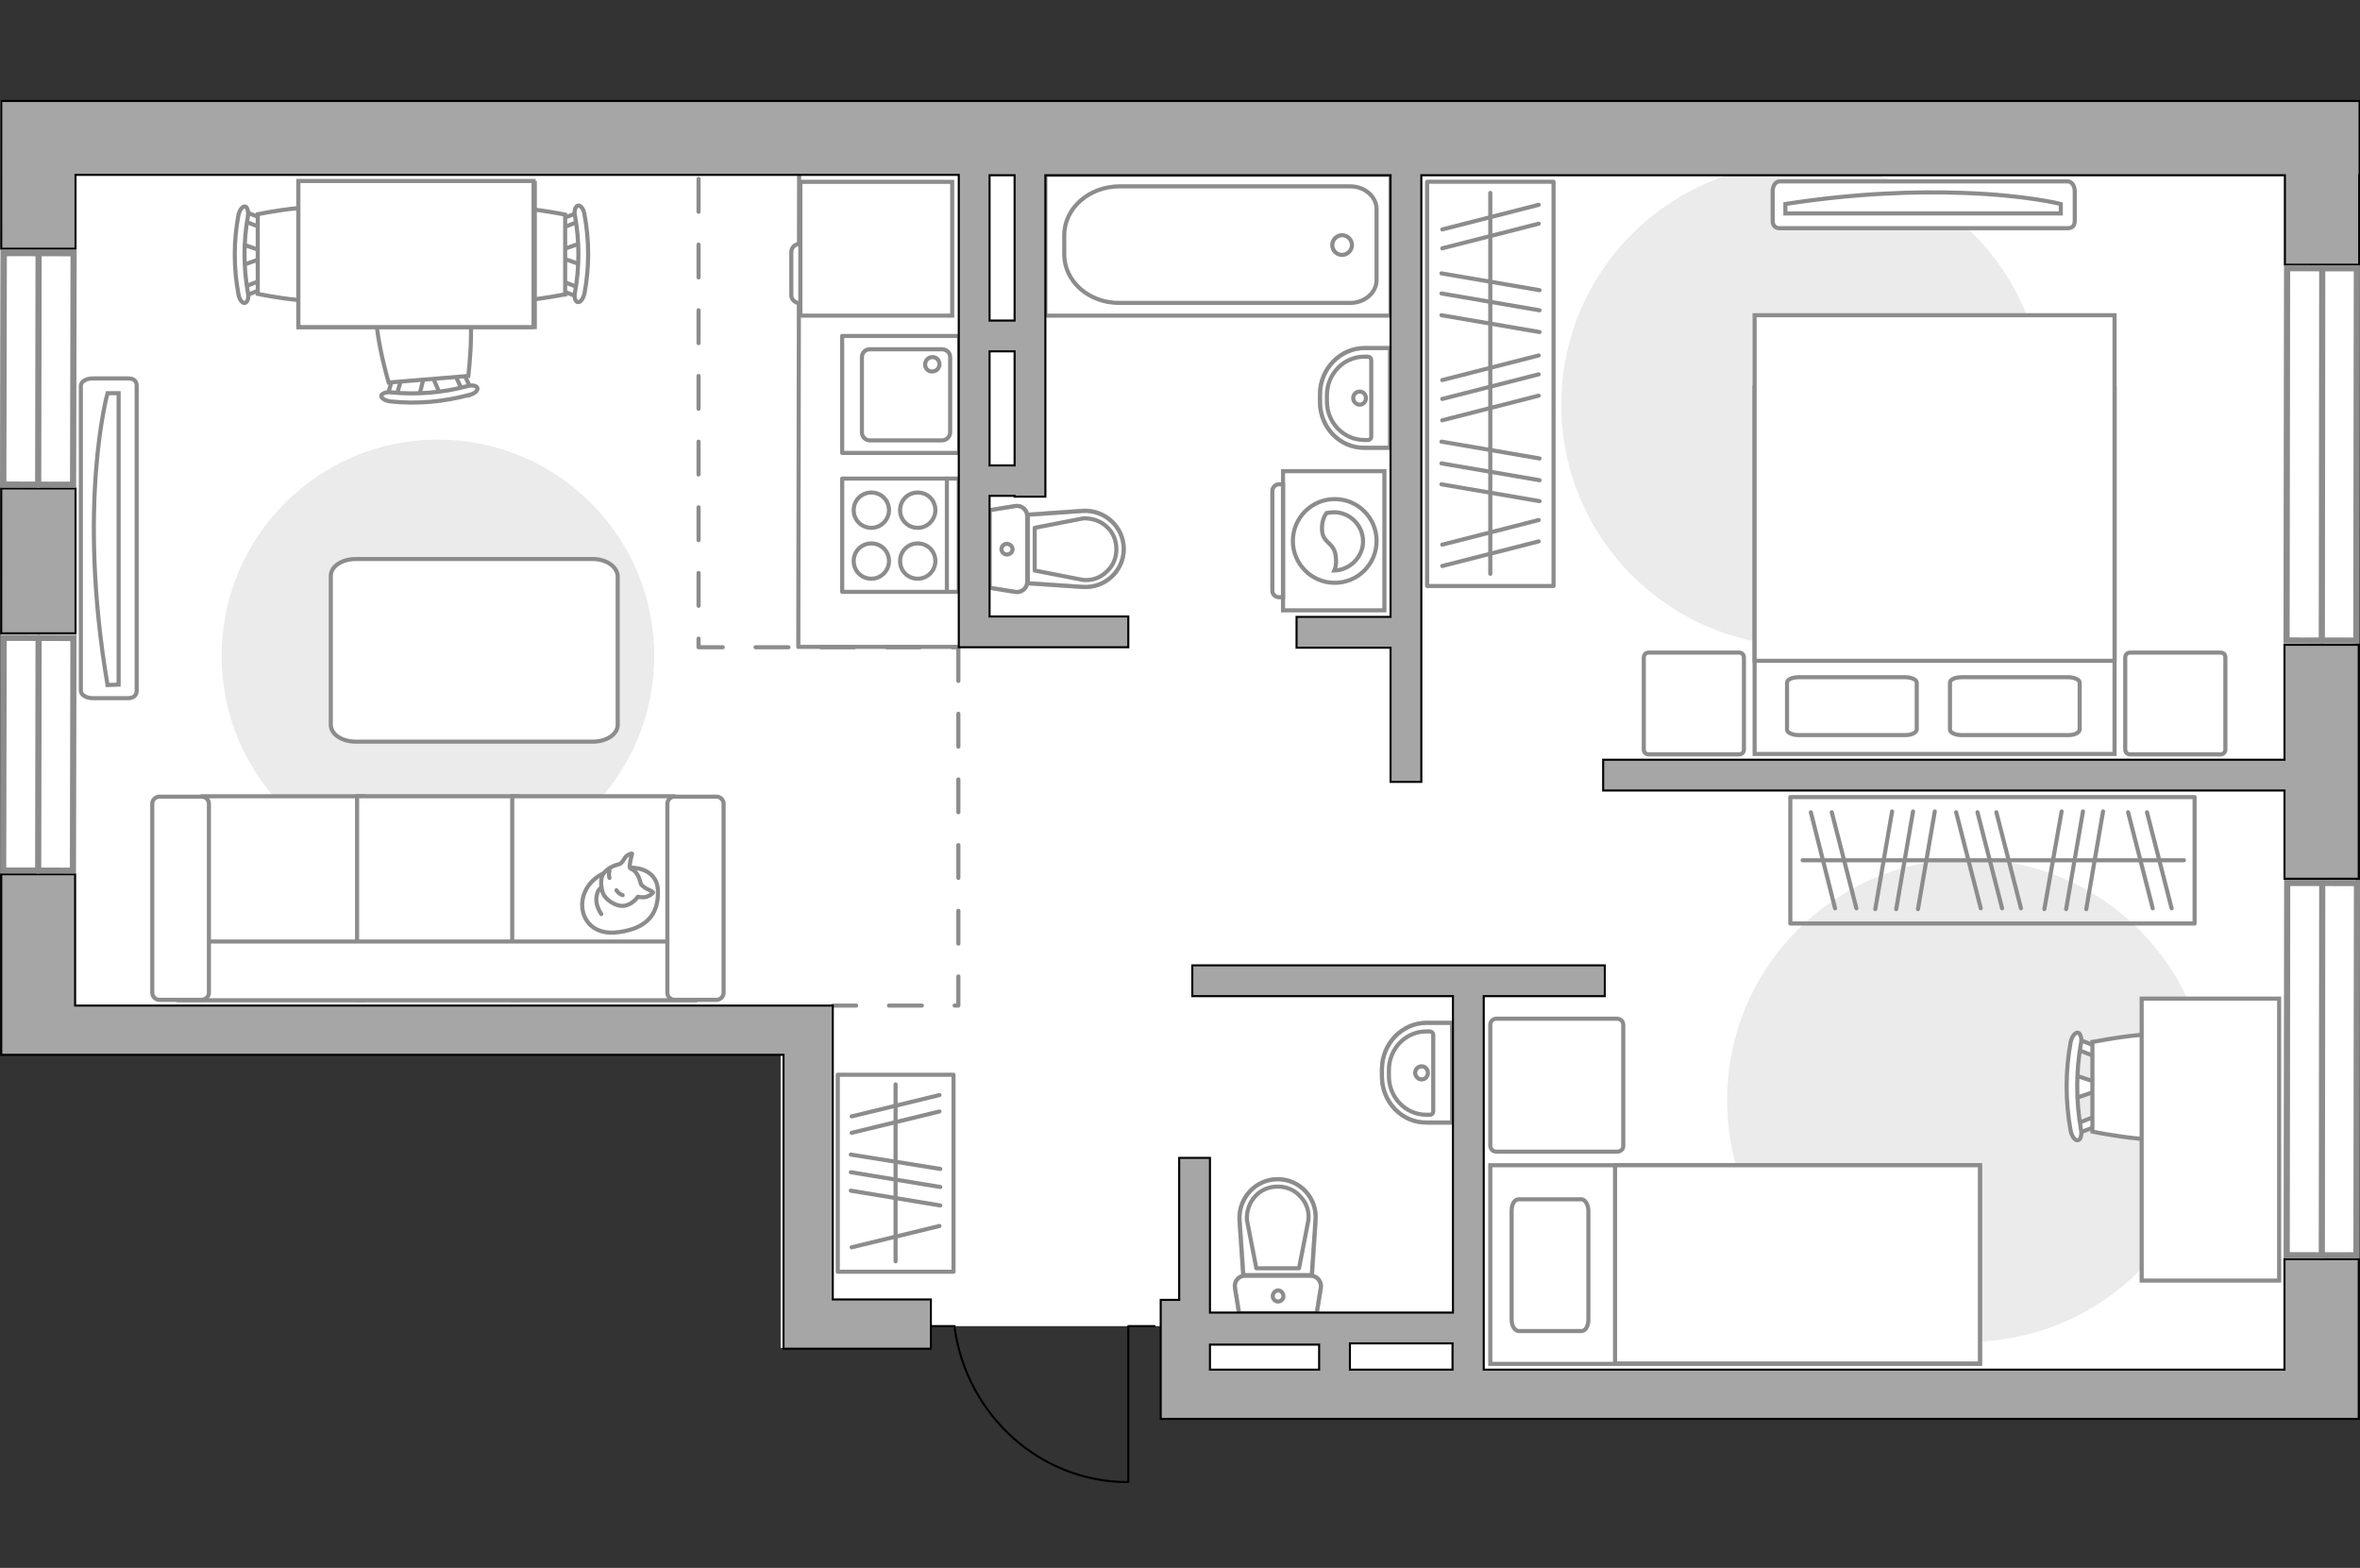 <?xml version="1.0" encoding="utf-8"?>
<!-- Generator: Adobe Illustrator 27.0.0, SVG Export Plug-In . SVG Version: 6.00 Build 0)  -->
<svg version="1.1" xmlns="http://www.w3.org/2000/svg" xmlns:xlink="http://www.w3.org/1999/xlink" x="0px" y="0px"
	 viewBox="0 0 575 382" style="enable-background:new 0 0 575 382;" xml:space="preserve">
<rect x="0" y="0" width="575" height="382" fill="#333333" stroke="none"/>
<style type="text/css">
	.st0{fill:#FFFFFF;}
	.st1{fill:#EBEBEB;}
	.st2{fill:#FFFFFF;stroke:#8C8C8C;stroke-miterlimit:10;}
	.st3{fill:none;stroke:#8C8C8C;stroke-linecap:round;stroke-linejoin:round;stroke-miterlimit:10;}
	.st4{fill:#FFFFFF;stroke:#8C8C8C;stroke-linecap:round;stroke-linejoin:round;stroke-miterlimit:10;}
	.st5{fill-rule:evenodd;clip-rule:evenodd;fill:#FFFFFF;fill-opacity:0.1;stroke:#8C8C8C;stroke-miterlimit:10;}
	.st6{fill:none;stroke:#8C8C8C;stroke-linecap:round;stroke-linejoin:round;stroke-miterlimit:10;stroke-dasharray:8;}
	.st7{opacity:0.5;}
	.st8{opacity:0.5;fill:none;stroke:#8C8C8C;stroke-linecap:round;stroke-linejoin:round;stroke-miterlimit:10;}
	.st9{fill:none;stroke:#000000;stroke-width:0.5;stroke-linecap:round;stroke-linejoin:round;stroke-miterlimit:10;}
	.st10{fill:#A6A6A6;stroke:#000000;stroke-width:0.5;stroke-miterlimit:10;}
	.st11{fill:#FFFFFF;stroke:#8C8C8C;stroke-width:1.5;stroke-linecap:round;stroke-miterlimit:10;}
</style>
<g id="bg_1_">
	<polygon class="st0" points="469.1,345.4 318.2,345.4 282.8,345.7 282.8,323.1 226.8,323.1 226.8,328.4 190.2,328.4 190.2,256.8 
		0.3,257 0,24.4 318.2,24.4 445.6,24.4 573.9,24.4 573.9,345.4 	"/>
</g>
<g id="furniture_1_">
	<path id="Vector_51_00000096771805839157209130000001018341091381551241_" class="st1" d="M420.8,268.1c0,32.5,26.3,58.8,58.8,58.8
		c32.5,0,58.8-26.3,58.8-58.8c0-32.5-26.3-58.8-58.8-58.8C447.1,209.3,420.8,235.6,420.8,268.1z"/>
	<path id="Vector_2_00000072279782100323759950000007948987897912723859_" class="st2" d="M482.4,283.9v48.4H363.1v-48.4H482.4z"/>
	<path id="Vector_3_00000027597710648166844590000004532227387134127789_" class="st2" d="M482.4,332.3v-48.4h-88.9v42.6v5.7h12.1
		H482.4z"/>
	<path id="Vector_4_00000109031413715142484630000000130534279050263945_" class="st3" d="M368.3,321.5v-26.5c0-1.6,0.7-2.8,1.7-2.8
		h15.3c0.9,0,1.7,1.3,1.7,2.8v26.5c0,1.6-0.7,2.8-1.7,2.8H370C369,324.2,368.3,323,368.3,321.5z"/>
	<path id="Vector_5_00000114061561978187036120000010674092708816387736_" class="st4" d="M394,280.6h-29.4c-0.9,0-1.5-0.7-1.5-1.5
		v-29.4c0-0.9,0.7-1.5,1.5-1.5H394c0.9,0,1.5,0.7,1.5,1.5v29.4C395.6,279.9,394.9,280.6,394,280.6z"/>
	<path id="Vector_51_00000090986492967899915660000011585361297021165973_" class="st1" d="M106.7,107.1
		c-29.1,0-52.7,23.6-52.7,52.7c0,29.1,23.6,52.7,52.7,52.7c29.1,0,52.7-23.6,52.7-52.7C159.4,130.7,135.8,107.1,106.7,107.1z"/>
	<path id="Vector_51_00000026154150335802507120000003887202816213738147_" class="st1" d="M498,98.6c0-32.5-26.3-58.8-58.8-58.8
		c-32.5,0-58.8,26.3-58.8,58.8c0,32.5,26.3,58.8,58.8,58.8C471.7,157.5,498,131.1,498,98.6z"/>
	<path id="Vector_84_00000021809203787168479520000002371603702286109329_" class="st4" d="M144.4,136.2H86.7
		c-3.4,0-6.1,1.8-6.1,4.1v36.3c0,2.3,2.7,4.1,6.1,4.1h57.7c3.4,0,6.1-1.8,6.1-4.1v-36.3C150.3,138,147.7,136.2,144.4,136.2z"/>
	<g>
		<path id="Vector_90_00000021825624553137028480000018438984662793520793_" class="st2" d="M503.8,44.2c0.9,0,1.7,1,1.7,2.4v7.2
			c0,1.3-0.7,1.8-1.7,1.8h-70.2c-0.9,0-1.7-0.5-1.7-1.8v-7.2c0-1.3,0.7-2.4,1.7-2.4H503.8z"/>
		<path id="Vector_91_00000132802313809237324470000011227477742080292257_" class="st2" d="M478.2,47c-11.1-0.4-25.7,0-43.2,2.7
			L435,52h67.1l0-2.3C502.1,49.7,493.5,47.5,478.2,47"/>
	</g>
	<g>
		<path id="Vector_54_00000002359904676007628000000018407113085259476618_" class="st2" d="M49.4,243.6h39.2V194H49.4V243.6z"/>
		<path id="Vector_55_00000055696412431148908690000013943640229816013708_" class="st2" d="M87,243.6h39.2V194H87V243.6z"/>
		<path id="Vector_56_00000116203582595043023760000009395521377761838494_" class="st2" d="M124.8,243.6h39.2V194h-39.2V243.6z"/>
		<path id="Vector_57_00000072251469338760049530000002080901553462861993_" class="st2" d="M47.3,229.4l-3.7,14.3h125.8v-14.3H47.3
			z"/>
		<path id="Vector_58_00000101810273027740319790000000267995704264104327_" class="st2" d="M50.9,241.9v-46.1
			c0-0.9-0.8-1.7-1.7-1.7H38.8c-0.9,0-1.7,0.8-1.7,1.7v46.1c0,0.9,0.8,1.7,1.7,1.7h10.3C50.1,243.6,50.9,242.8,50.9,241.9z"/>
		<path id="Vector_59_00000085932170907672917070000007420039123795675309_" class="st2" d="M176.3,241.9v-46.1
			c0-0.9-0.8-1.7-1.7-1.7h-10.3c-0.9,0-1.7,0.8-1.7,1.7v46.1c0,0.9,0.8,1.7,1.7,1.7h10.3C175.5,243.6,176.3,242.8,176.3,241.9z"/>
		<g>
			<path class="st4" d="M153.7,211.4c0,0,6.4-0.2,6.6,5.6c0.2,5.8-2.8,9.2-9.5,10.1c-6.7,1-9.7-3.7-8.8-8.2
				C143,214.4,147.3,211.4,153.7,211.4z"/>
			<path class="st4" d="M156.2,215.5c0,0,0.7,0.8,1.9,1.3s1,0.7,1,0.7s-1.1,1.3-2.8,1.1c-0.9-0.1-0.9-0.1-0.9-0.1s-1.2,1.9-3.4,2.2
				c-2.2,0.2-4.6-1.7-5.1-3.1c-0.5-1.4-0.7-3.5,0.1-4.7c0.8-1.2,2.6-2.1,3.7-2.3c1.1-0.2,1.4-1.9,2.3-2.3c1-0.5,1-0.3,1-0.3
				s-0.8,2.9-0.5,3.5C153.8,211.9,155.2,211.6,156.2,215.5z"/>
			<path class="st4" d="M150.2,216.9c0,0,0.4,0.8,1.5,1.2"/>
			<path class="st4" d="M148.5,213.9c0,0-0.3-0.9,0-1.7"/>
			<path class="st3" d="M146.5,216.3c0,0-1,0.3-1.2,2.5c-0.2,1.9,1.2,3.9,1.2,3.9"/>
		</g>
	</g>
	<g>
		<g>
			<path class="st2" d="M312.6,114.8v33.9h24.7v-33.9H312.6z"/>
			<path class="st5" d="M310,119.6v24.3c0,0.9,0.7,1.6,1.6,1.6h1V118h-1C310.7,118,310,118.8,310,119.6z"/>
		</g>
		<g>
			<circle class="st2" cx="325.2" cy="131.8" r="10.2"/>
			<path class="st2" d="M322.1,129.1c0.2,3.6,3.2,2.8,3.4,7c0.1,1.4-0.1,2.2-0.4,2.9c3.8-0.1,7-3.3,7-7.1c0-3.9-3.2-7.1-7.1-7.1
				c-0.6,0-1.2,0.1-1.8,0.2C322.6,125.8,322,127.2,322.1,129.1z"/>
		</g>
	</g>
	<g>
		<g>
			<path id="Vector_98_00000027599462701202197850000005302851715696278926_" class="st2" d="M427.5,94.4h87.7v89.3h-87.7V94.4z"/>
			<path id="Vector_99_00000183938984323831781260000013046219293360116609_" class="st2" d="M515.2,76.8h-87.7V161h77.3h10.4v-11.4
				V76.8z"/>
			<path id="Vector_100_00000157302019594271304450000007847672702652468360_" class="st3" d="M464.2,179.1h-26
				c-1.5,0-2.8-0.6-2.8-1.3v-11.5c0-0.7,1.2-1.3,2.8-1.3h26c1.5,0,2.8,0.6,2.8,1.3v11.5C466.8,178.6,465.7,179.1,464.2,179.1z"/>
			<path id="Vector_101_00000106139804599079663650000005515497511290440843_" class="st3" d="M503.9,179.1h-26
				c-1.5,0-2.8-0.6-2.8-1.3v-11.5c0-0.7,1.2-1.3,2.8-1.3h26c1.5,0,2.8,0.6,2.8,1.3v11.5C506.5,178.6,505.4,179.1,503.9,179.1z"/>
		</g>
		<path id="Vector_5_00000132801301048759662170000005023757274209614245_" class="st4" d="M542.2,160.2v22.4c0,0.7-0.5,1.2-1.2,1.2
			h-22c-0.7,0-1.2-0.5-1.2-1.2v-22.4c0-0.7,0.5-1.2,1.2-1.2h22C541.8,159,542.2,159.5,542.2,160.2z"/>
		<path id="Vector_5_00000067215725517571206730000006471957849415013555_" class="st4" d="M424.9,160.2v22.4c0,0.7-0.5,1.2-1.2,1.2
			h-22c-0.7,0-1.2-0.5-1.2-1.2v-22.4c0-0.7,0.5-1.2,1.2-1.2h22C424.4,159,424.9,159.5,424.9,160.2z"/>
	</g>
	<g>
		
			<rect x="313.9" y="78.1" transform="matrix(-5.402339e-11 -1 1 -5.402339e-11 269.613 456.675)" class="st3" width="98.5" height="30.8"/>
		<line class="st3" x1="375.1" y1="122.1" x2="351.2" y2="118"/>
		<line class="st3" x1="375.1" y1="117" x2="351.2" y2="112.9"/>
		<line class="st3" x1="375.1" y1="111.7" x2="351.2" y2="107.6"/>
		<line class="st3" x1="375.1" y1="80.9" x2="351.2" y2="76.8"/>
		<line class="st3" x1="375.1" y1="75.6" x2="351.2" y2="71.5"/>
		<line class="st3" x1="375.1" y1="70.7" x2="351.2" y2="66.6"/>
		<line class="st3" x1="374.9" y1="54.5" x2="351.4" y2="60.5"/>
		<line class="st3" x1="374.9" y1="49.9" x2="351.4" y2="55.9"/>
		<line class="st3" x1="374.9" y1="131.9" x2="351.4" y2="137.9"/>
		<line class="st3" x1="374.9" y1="126.7" x2="351.4" y2="132.7"/>
		<line class="st3" x1="374.9" y1="96.4" x2="351.4" y2="102.4"/>
		<line class="st3" x1="374.9" y1="91.2" x2="351.4" y2="97.2"/>
		<line class="st3" x1="374.9" y1="86.6" x2="351.4" y2="92.6"/>
		<line class="st3" x1="363.1" y1="139.8" x2="363.1" y2="47"/>
	</g>
	<g>
		
			<rect x="194.2" y="271.8" transform="matrix(-6.209427e-11 -1 1 -6.209427e-11 -67.679 504.053)" class="st3" width="48" height="28.2"/>
		<line class="st3" x1="229.1" y1="293.7" x2="207.3" y2="290.1"/>
		<line class="st3" x1="229.1" y1="289.2" x2="207.3" y2="285.6"/>
		<line class="st3" x1="229.1" y1="284.8" x2="207.3" y2="281.3"/>
		<line class="st3" x1="228.9" y1="270.8" x2="207.5" y2="276"/>
		<line class="st3" x1="228.9" y1="266.8" x2="207.5" y2="272"/>
		<line class="st3" x1="228.9" y1="298.7" x2="207.5" y2="303.9"/>
		<line class="st3" x1="218.2" y1="307.3" x2="218.2" y2="264.2"/>
	</g>
	<g>
		<g id="Group_10_00000018918649100636614520000014880161937135453368_">
			<g id="Group_11_00000010999245447572734080000016431809182726727599_">
				<path id="Vector_20_00000018223768713067917980000007533491626878690199_" class="st2" d="M505.3,261.9l6.1,2v1.7l-6.1,2.1
					V261.9z"/>
			</g>
			<g id="Group_12_00000002371799192040251620000008311308580591204509_">
				<path id="Vector_21_00000181083404661280925390000008272429782535990950_" class="st2" d="M511.2,273.4c0,0.5-0.3,1-0.7,1.1
					l-4.9,1.9c-0.5,0.2-0.9-0.2-1-0.9c-0.1-0.7,0.2-1.3,0.5-1.4l4.9-1.9c0.5-0.2,0.9,0.2,1,0.9C511.2,273.2,511.2,273.3,511.2,273.4
					z"/>
			</g>
			<g id="Group_13_00000160892259787661075080000012775720554164653222_">
				<path id="Vector_22_00000145031686490611353240000013260342719827858333_" class="st2" d="M511.2,256.1c0,0.1,0,0.2,0,0.3
					c-0.1,0.7-0.5,1-1,0.9l-4.9-1.9c-0.5-0.2-0.7-0.9-0.5-1.5c0.1-0.7,0.5-1,1-0.9l4.9,1.9C510.9,255.1,511.2,255.5,511.2,256.1z"/>
			</g>
			<path id="Vector_23_00000075135084022978000710000005981108175201678264_" class="st2" d="M535.3,253.9c3.8,3.8,3.8,17.9,0,21.8
				c-4.5,4.5-25.5,0-25.5,0v-21.8C509.8,253.9,530.8,249.4,535.3,253.9z"/>
			<path id="Vector_24_00000003093629945494010600000011159420730491315606_" class="st2" d="M507,254.3c-1.2,6.8-1.2,13.9,0,20.8
				c0.3,1.4-0.1,2.6-0.7,2.7c-0.7,0.2-1.5-0.9-1.8-2.3c-1.3-7.1-1.3-14.5,0-21.6c0.3-1.4,1.1-2.4,1.8-2.3
				C506.9,251.8,507.3,253,507,254.3z"/>
		</g>
		<path id="Vector_36_00000050663737138763452930000000667072704556979133_" class="st2" d="M521.8,312v-68.7h33.5v55.6V312H521.8z"
			/>
	</g>
	<g>
		<rect x="436.2" y="194.2" class="st3" width="98.5" height="30.8"/>
		<line class="st3" x1="456.9" y1="221.5" x2="461" y2="197.7"/>
		<line class="st3" x1="462" y1="221.5" x2="466.1" y2="197.7"/>
		<line class="st3" x1="467.3" y1="221.5" x2="471.4" y2="197.7"/>
		<line class="st3" x1="498.1" y1="221.5" x2="502.3" y2="197.7"/>
		<line class="st3" x1="503.4" y1="221.5" x2="507.5" y2="197.7"/>
		<line class="st3" x1="508.3" y1="221.5" x2="512.4" y2="197.7"/>
		<line class="st3" x1="524.5" y1="221.3" x2="518.5" y2="197.9"/>
		<line class="st3" x1="529.1" y1="221.3" x2="523.1" y2="197.9"/>
		<line class="st3" x1="447.1" y1="221.3" x2="441.2" y2="197.9"/>
		<line class="st3" x1="452.3" y1="221.3" x2="446.3" y2="197.9"/>
		<line class="st3" x1="482.6" y1="221.3" x2="476.6" y2="197.9"/>
		<line class="st3" x1="487.8" y1="221.3" x2="481.8" y2="197.9"/>
		<line class="st3" x1="492.4" y1="221.3" x2="486.4" y2="197.9"/>
		<line class="st3" x1="439.2" y1="209.6" x2="532.1" y2="209.6"/>
	</g>
	<g>
		<g id="Group_2_00000145775801023991391890000007755571457237026460_">
			<g id="Group_3_00000132805816481343563050000005300399814364904608_">
				<path id="Vector_10_00000116939802029081064520000011198642439464822666_" class="st2" d="M58.8,59.4l5.4,1.9v1.5l-5.4,1.9V59.4
					z"/>
			</g>
			<g id="Group_4_00000033342877365876405670000002812075119781558407_">
				<path id="Vector_11_00000103967024036579150720000013679610747355987345_" class="st2" d="M64.1,69.6c0,0.5-0.3,0.9-0.6,1
					l-4.4,1.7c-0.4,0.2-0.8-0.2-0.9-0.8c-0.1-0.6,0.2-1.2,0.5-1.3l4.4-1.7c0.4-0.2,0.8,0.2,0.9,0.8C64.1,69.5,64.1,69.5,64.1,69.6z"
					/>
			</g>
			<g id="Group_5_00000018214769787306393050000015279459308302942359_">
				<path id="Vector_12_00000043456963882118183310000009451607592371395764_" class="st2" d="M64.1,54.2c0,0.1,0,0.2,0,0.3
					c-0.1,0.6-0.5,0.9-0.9,0.8l-4.4-1.7c-0.4-0.2-0.7-0.8-0.5-1.4c0.1-0.6,0.5-0.9,0.9-0.8l4.4,1.7C63.8,53.3,64.1,53.8,64.1,54.2z"
					/>
			</g>
			<path id="Vector_13_00000078042089919949959040000007163009431176925056_" class="st2" d="M85.6,52.2c3.4,3.4,3.4,16,0,19.4
				c-4,4-22.8,0-22.8,0V52.2C62.8,52.2,81.5,48.2,85.6,52.2z"/>
			<path id="Vector_14_00000029007873231794696250000007631422596615146892_" class="st2" d="M60.4,52.7c-1.1,6.1-1.1,12.4,0,18.6
				c0.3,1.3-0.1,2.3-0.7,2.5c-0.6,0.2-1.4-0.8-1.6-2.1c-1.2-6.4-1.2-13,0-19.3c0.3-1.3,1-2.2,1.6-2.1C60.2,50.3,60.6,51.5,60.4,52.7
				z"/>
		</g>
		<g id="Group_2_00000116208103700339248630000014177023490974519199_">
			<g id="Group_3_00000166657024611908680840000014672234828721447350_">
				<path id="Vector_10_00000035513298623654129100000010318846134117294489_" class="st2" d="M141.6,64.5l-5.4-1.9v-1.5l5.4-1.9
					V64.5z"/>
			</g>
			<g id="Group_4_00000014604591708931811070000000967475819462527902_">
				<path id="Vector_11_00000136380438244616122370000009727215068229917351_" class="st2" d="M136.3,54.3c0-0.5,0.3-0.9,0.6-1
					l4.4-1.7c0.4-0.2,0.8,0.2,0.9,0.8c0.1,0.6-0.2,1.2-0.5,1.3l-4.4,1.7c-0.4,0.2-0.8-0.2-0.9-0.8C136.3,54.4,136.3,54.4,136.3,54.3
					z"/>
			</g>
			<g id="Group_5_00000057849529558913170220000003630246259938077113_">
				<path id="Vector_12_00000052084327843778524090000009420620115786171541_" class="st2" d="M136.3,69.7c0-0.1,0-0.2,0-0.3
					c0.1-0.6,0.5-0.9,0.9-0.8l4.4,1.7c0.4,0.2,0.7,0.8,0.5,1.4c-0.1,0.6-0.5,0.9-0.9,0.8l-4.4-1.7C136.6,70.6,136.3,70.2,136.3,69.7
					z"/>
			</g>
			<path id="Vector_13_00000170249729730263200990000013565710747049491107_" class="st2" d="M114.9,71.7c-3.4-3.4-3.4-16,0-19.4
				c4-4,22.8,0,22.8,0v19.4C137.6,71.7,118.9,75.7,114.9,71.7z"/>
			<path id="Vector_14_00000173129272300150416300000001109828495094958981_" class="st2" d="M140.1,71.2c1.1-6.1,1.1-12.4,0-18.6
				c-0.3-1.3,0.1-2.3,0.7-2.5c0.6-0.2,1.4,0.8,1.6,2.1c1.2,6.4,1.2,13,0,19.3c-0.3,1.3-1,2.2-1.6,2.1
				C140.2,73.6,139.8,72.4,140.1,71.2z"/>
		</g>
		<g id="Group_2_00000072976577225147561670000001055927583956500397_">
			<g id="Group_3_00000081624506324768191120000013748432495634261661_">
				<path id="Vector_10_00000123422644971111435910000007468510578210620300_" class="st2" d="M102.1,96.6l1.4-5.6l1.5-0.1l2.3,5.3
					L102.1,96.6z"/>
			</g>
			<g id="Group_4_00000146457867819134415060000015117145666442587318_">
				<path id="Vector_11_00000119107950660389819460000011271292780851354804_" class="st2" d="M112,90.5c0.5,0,0.9,0.2,1,0.5l2,4.3
					c0.2,0.4-0.1,0.8-0.7,1c-0.6,0.2-1.2-0.1-1.3-0.4l-2-4.3c-0.2-0.4,0.1-0.8,0.7-1C111.8,90.5,111.9,90.5,112,90.5z"/>
			</g>
			<g id="Group_5_00000018948217718721318680000008487144626705403560_">
				<path id="Vector_12_00000070828247525603986940000002723479839314863027_" class="st2" d="M96.6,91.7c0.1,0,0.2,0,0.3,0
					c0.6,0.1,1,0.4,0.8,0.9l-1.3,4.5c-0.1,0.4-0.7,0.7-1.3,0.6c-0.6-0.1-1-0.4-0.8-0.9l1.3-4.5C95.7,92.1,96.1,91.8,96.6,91.7z"/>
			</g>
			<path id="Vector_13_00000163043297004770972370000010002006321371879090_" class="st2" d="M92.8,70.5c3.1-3.7,15.7-4.7,19.4-1.6
				c4.3,3.7,1.9,22.7,1.9,22.7l-19.4,1.6C94.7,93.2,89.2,74.9,92.8,70.5z"/>
			<path id="Vector_14_00000014619948721764248250000007422621389160738749_" class="st2" d="M95.3,95.6c6.2,0.6,12.5,0.1,18.5-1.5
				c1.2-0.4,2.3-0.1,2.5,0.4c0.2,0.6-0.6,1.4-1.9,1.7c-6.3,1.7-12.8,2.3-19.3,1.6c-1.3-0.2-2.3-0.8-2.2-1.4
				C93,95.9,94.1,95.4,95.3,95.6z"/>
		</g>
		<g>
			<path id="Vector_35_00000060715193664721301170000017300920792545510801_" class="st2" d="M130.3,44.1v35.6H72.7V51v-6.8H130.3z"
				/>
			<path class="st2" d="M130,79.8V44.1H72.7v35.6H130z"/>
		</g>
	</g>
	<path id="Vector_148_00000115507544555391853040000001974203537421534606_" class="st3" d="M194.7,42.7l-0.2,114.9h38.7"/>
	<g>
		<path id="Vector_90_00000181052940677619843750000000722535552457918649_" class="st2" d="M19.7,94c0-1,1.2-1.8,2.9-1.8h8.6
			c1.6,0,2.1,0.8,2.1,1.8v74.3c0,1-0.6,1.8-2.1,1.8h-8.6c-1.6,0-2.9-0.8-2.9-1.8V94z"/>
		<path id="Vector_91_00000049926316320775798270000006010741095373345983_" class="st2" d="M28.9,166.8v-71l-2.7,0
			c0,0-7.5,26.9,0,71.1L28.9,166.8z"/>
	</g>
	<g>
		<path id="Vector_8_00000009592014184354191700000003321658964422501011_" class="st2" d="M195,76.6V44.5c0-0.1,0.1-0.2,0.2-0.2
			H232v32.6h-36.7C195.1,76.8,195,76.8,195,76.6z"/>
		<path id="Vector_9_00000035507618295147746710000016758132660210798739_" class="st2" d="M195,59.4v14.5c-1.2,0-2.2-0.9-2.2-1.9
			V61.4C192.8,60.3,193.7,59.4,195,59.4z"/>
	</g>
</g>
<g id="plan">
	<path class="st6" d="M170.2,43.6c0,0,0,114.1,0,114.1c1.1,0,62.3,0,63.4,0"/>
	<g>
		<g class="st7">
			<path class="st3" d="M250.3,141.7l0-15.9c0-1.6-1.4-2.8-3-2.5l-6.2,1l0,18.9l6.2,1C248.9,144.5,250.3,143.3,250.3,141.7z"/>
			<path class="st3" d="M250.4,125.4l0,16.7l13.4,0.9c5.4,0.3,10-3.9,10-9.3c0-5.4-4.6-9.6-10-9.3L250.4,125.4z"/>
		</g>
		<g>
			<path class="st3" d="M250.3,141.7l0-15.9c0-1.6-1.4-2.8-3-2.5l-6.2,1l0,18.9l6.2,1C248.9,144.5,250.3,143.3,250.3,141.7z"/>
			<path class="st3" d="M273.8,133.8L273.8,133.8c0-5.4-4.6-9.6-10-9.3l-13.4,0.9l0,16.7l13.4,0.9
				C269.2,143.4,273.8,139.1,273.8,133.8z"/>
			<path class="st3" d="M252.1,128.6l11.8-2.3c2.1-0.1,4.2,0.6,5.7,2c1.6,1.4,2.4,3.4,2.4,5.5c0,2.1-0.8,4.1-2.4,5.5
				c-1.5,1.5-3.6,2.2-5.7,2l-11.8-2.3V128.6z"/>
			<path class="st3" d="M245.3,135.1c-0.7,0-1.3-0.6-1.3-1.3c0-0.7,0.6-1.3,1.3-1.3c0.7,0,1.4,0.6,1.4,1.3
				C246.7,134.5,246.1,135.1,245.3,135.1z"/>
		</g>
	</g>
	<g>
		<polyline class="st3" points="254.7,42.6 338.8,42.6 338.8,76.9 254.7,76.9 254.7,42.6 		"/>
		<path class="st3" d="M259.3,62v-4.7c0-6.6,6.1-11.9,13.5-11.9l56.2,0c3.5,0,6.4,2.5,6.4,5.6l0,17.2c0,3.1-2.9,5.6-6.4,5.6l-56.2,0
			C265.4,73.9,259.3,68.6,259.3,62z"/>
		<path class="st3" d="M327,62.1c-1.4,0-2.4-1.1-2.4-2.4c0-1.3,1.1-2.4,2.4-2.4c1.3,0,2.4,1.1,2.4,2.4C329.4,61,328.3,62.1,327,62.1
			z"/>
	</g>
	<g>
		<path class="st8" d="M321.6,97.9l0-1.8c0-6.2,4.9-11.3,10.9-11.3l6.2,0l0,24.3l-6.2,0C326.5,109.2,321.6,104.2,321.6,97.9z"/>
		<g>
			<path class="st3" d="M323.3,97.8v-1.5c0-5.2,4.1-9.4,9.1-9.4h0.9c0.4,0,0.8,0.4,0.8,0.8v18.7c0,0.4-0.3,0.8-0.8,0.8h-0.9
				C327.4,107.2,323.3,103,323.3,97.8z"/>
			<path class="st3" d="M331.3,98.6c-0.8,0-1.6-0.7-1.6-1.6c0-0.9,0.7-1.6,1.6-1.6c0.8,0,1.5,0.7,1.5,1.6
				C332.8,97.9,332.1,98.6,331.3,98.6z"/>
			<path class="st3" d="M321.6,97.9l0-1.8c0-6.2,4.9-11.3,10.9-11.3l6.2,0l0,24.3l-6.2,0C326.5,109.2,321.6,104.2,321.6,97.9z"/>
		</g>
	</g>
	<g>
		<g>
			
				<rect x="205.1" y="81.9" transform="matrix(-3.140350e-10 -1 1 -3.140350e-10 123.294 315.455)" class="st3" width="28.5" height="28.5"/>
		</g>
		<path class="st3" d="M231.5,105.3V87c0-1.1-0.9-1.9-2-1.9h-17.6c-1.1,0-1.9,0.9-1.9,1.9v18.4c0,1,0.9,1.9,1.9,1.9h17.6
			C230.6,107.3,231.5,106.4,231.5,105.3z"/>
		<path class="st3" d="M225.4,88.8c0-1,0.8-1.8,1.8-1.8c1,0,1.7,0.8,1.7,1.8c0,0.9-0.8,1.7-1.7,1.7
			C226.2,90.6,225.4,89.8,225.4,88.8z"/>
	</g>
	<g>
		<rect x="205.2" y="116.6" class="st3" width="28.4" height="27.6"/>
		<g>
			<g>
				<path class="st3" d="M216.6,124.3c0,2.3-1.9,4.3-4.3,4.3c-2.4,0-4.3-1.9-4.3-4.3c0-2.4,1.9-4.3,4.3-4.3
					C214.7,120,216.6,121.9,216.6,124.3z"/>
				<path class="st3" d="M227.9,124.3c0,2.3-1.9,4.3-4.3,4.3c-2.4,0-4.3-1.9-4.3-4.3c0-2.4,1.9-4.3,4.3-4.3
					C226,120,227.9,121.9,227.9,124.3z"/>
			</g>
			<g>
				<path class="st3" d="M216.6,136.7c0,2.3-1.9,4.3-4.3,4.3c-2.4,0-4.3-1.9-4.3-4.3c0-2.4,1.9-4.3,4.3-4.3
					C214.7,132.4,216.6,134.3,216.6,136.7z"/>
				<path class="st3" d="M227.9,136.7c0,2.3-1.9,4.3-4.3,4.3c-2.4,0-4.3-1.9-4.3-4.3c0-2.4,1.9-4.3,4.3-4.3
					C226,132.4,227.9,134.3,227.9,136.7z"/>
			</g>
		</g>
		<line class="st3" x1="230.7" y1="116.6" x2="230.7" y2="143.9"/>
	</g>
	<g>
		<polyline class="st9" points="274.9,361 274.9,323.1 281.3,323.1 		"/>
		<line class="st9" x1="226.8" y1="323.1" x2="232.6" y2="323.1"/>
		<path class="st9" d="M232.6,323.6c3,21.2,20.8,37.5,42.2,37.5"/>
	</g>
	<g>
		<g class="st7">
			<path class="st3" d="M319.3,310.8h-15.9c-1.6,0-2.8,1.4-2.5,3l1,6.2h18.9l1-6.2C322.1,312.3,320.9,310.8,319.3,310.8z"/>
			<path class="st3" d="M303,310.7l16.7,0l0.9-13.4c0.3-5.4-3.9-10-9.3-10c-5.4,0-9.6,4.6-9.3,10L303,310.7z"/>
		</g>
		<g>
			<path class="st3" d="M319.3,310.8h-15.9c-1.6,0-2.8,1.4-2.5,3l1,6.2h18.9l1-6.2C322.1,312.3,320.9,310.8,319.3,310.8z"/>
			<path class="st3" d="M311.3,287.3L311.3,287.3c-5.4,0-9.6,4.6-9.3,10l0.9,13.4l16.7,0l0.9-13.4
				C321,291.9,316.7,287.3,311.3,287.3z"/>
			<path class="st3" d="M306.1,309l-2.3-11.8c-0.1-2.1,0.6-4.2,2-5.7c1.4-1.6,3.4-2.4,5.5-2.4c2.1,0,4.1,0.8,5.5,2.4
				c1.5,1.5,2.2,3.6,2,5.7l-2.3,11.8L306.1,309z"/>
			<path class="st3" d="M312.7,315.8c0,0.7-0.6,1.3-1.3,1.3c-0.7,0-1.3-0.6-1.3-1.3c0-0.7,0.6-1.4,1.3-1.4
				C312.1,314.4,312.7,315.1,312.7,315.8z"/>
		</g>
	</g>
	<g>
		<path class="st8" d="M336.7,262.3l0-1.8c0-6.2,4.9-11.3,10.9-11.3l6.2,0l0,24.3h-6.2C341.6,273.6,336.7,268.5,336.7,262.3z"/>
		<g>
			<path class="st3" d="M338.4,262.2v-1.5c0-5.2,4.1-9.4,9.1-9.4h0.9c0.4,0,0.8,0.4,0.8,0.8v18.7c0,0.4-0.3,0.8-0.8,0.8h-0.9
				C342.5,271.6,338.4,267.4,338.4,262.2z"/>
			<path class="st3" d="M346.4,263c-0.8,0-1.6-0.7-1.6-1.6c0-0.9,0.7-1.6,1.6-1.6c0.8,0,1.5,0.7,1.5,1.6
				C347.9,262.3,347.2,263,346.4,263z"/>
			<path class="st3" d="M336.7,262.3l0-1.8c0-6.2,4.9-11.3,10.9-11.3l6.2,0l0,24.3h-6.2C341.6,273.6,336.7,268.5,336.7,262.3z"/>
		</g>
	</g>
	<path class="st6" d="M233.5,157.9c0,0,0,87.1,0,87.1c-0.5,0-30,0-30.6,0"/>
	<g>
		<path class="st10" d="M0.3,24.6v2.6h0v33.4h18.1v-18h215.2v115.1h1.3h6.2h33.8v-7.5h-33.8v-29.4h6.1v0.2h7.5v-0.2v-7.5V85.6v-7.5
			v0h0V42.7h84.1v107.6h-22.9v7.5h22.9v32.7h7.5V42.7h210.4v21.8h18.1V42.7h0.1V24.6H0.3z M241.1,85.6h6.1v27.8h-6.1V85.6z
			 M247.2,78.1h-6.1V42.7h6.1V78.1z"/>
		<polygon class="st10" points="574.7,157.1 556.6,157.1 556.6,185.1 390.6,185.1 390.6,192.6 556.6,192.6 556.6,214.1 574.7,214.1 
			574.7,169.3 574.7,169.3 		"/>
		<path class="st10" d="M556.6,333.7H361.5v-91H391v-7.5H290.5v7.5H354v77.1h-59.2v-37.7h-7.5v34.6h-4.5v17v12h12h261.8h10.1h8
			v-38.9h-18.1V333.7z M321.4,333.7h-26.6v-6.1h26.6V333.7z M328.9,333.7v-6.1v-0.3h25v6.4H328.9z"/>
		<rect x="0.3" y="119" class="st10" width="18.1" height="35.3"/>
		<polygon class="st10" points="202.9,245 202.1,245 190.9,245 18.3,245 18.3,213 0.3,213 0.3,257 5.3,257 18.3,257 190.9,257 
			190.9,328.6 194.4,328.6 202.9,328.6 226.8,328.6 226.8,316.6 202.9,316.6 		"/>
	</g>
</g>
<g id="windows_1_">
	<g>
		
			<rect x="520.4" y="102.2" transform="matrix(1.373428e-03 -1 1 1.373428e-03 454.193 676.309)" class="st11" width="90.7" height="17"/>
		<line class="st11" x1="565.7" y1="156.1" x2="565.8" y2="65.4"/>
	</g>
	<g>
		
			<rect x="520.4" y="252" transform="matrix(1.373428e-03 -1 1 1.373428e-03 304.423 825.874)" class="st11" width="90.7" height="17"/>
		<line class="st11" x1="565.7" y1="305.9" x2="565.8" y2="215.2"/>
	</g>
	<g>
		
			<rect x="-18.8" y="81.4" transform="matrix(2.209229e-03 -1 1 2.209229e-03 -80.554 99.085)" class="st11" width="56.4" height="17"/>
		<line class="st11" x1="9.3" y1="118.1" x2="9.4" y2="61.7"/>
	</g>
	<g>
		
			<rect x="-19" y="175.2" transform="matrix(2.208604e-03 -1 1 2.208604e-03 -174.389 192.71)" class="st11" width="56.7" height="17"/>
		<line class="st11" x1="9.3" y1="212.1" x2="9.4" y2="155.4"/>
	</g>
</g>
<g id="points">
	<path id="r3" class="st3" d="M458.9,255.1"/>
	<path id="r2" class="st3" d="M469.3,117.1"/>
	<path id="r1" class="st3" d="M112.5,155.4"/>
	<path id="k1" class="st3" d="M182.6,100.6"/>
	<path id="s2" class="st3" d="M314.6,264.2"/>
	<path id="s1" class="st3" d="M288.8,100.6"/>
	<path id="h1" class="st3" d="M288.8,201.5"/>
</g>
</svg>
